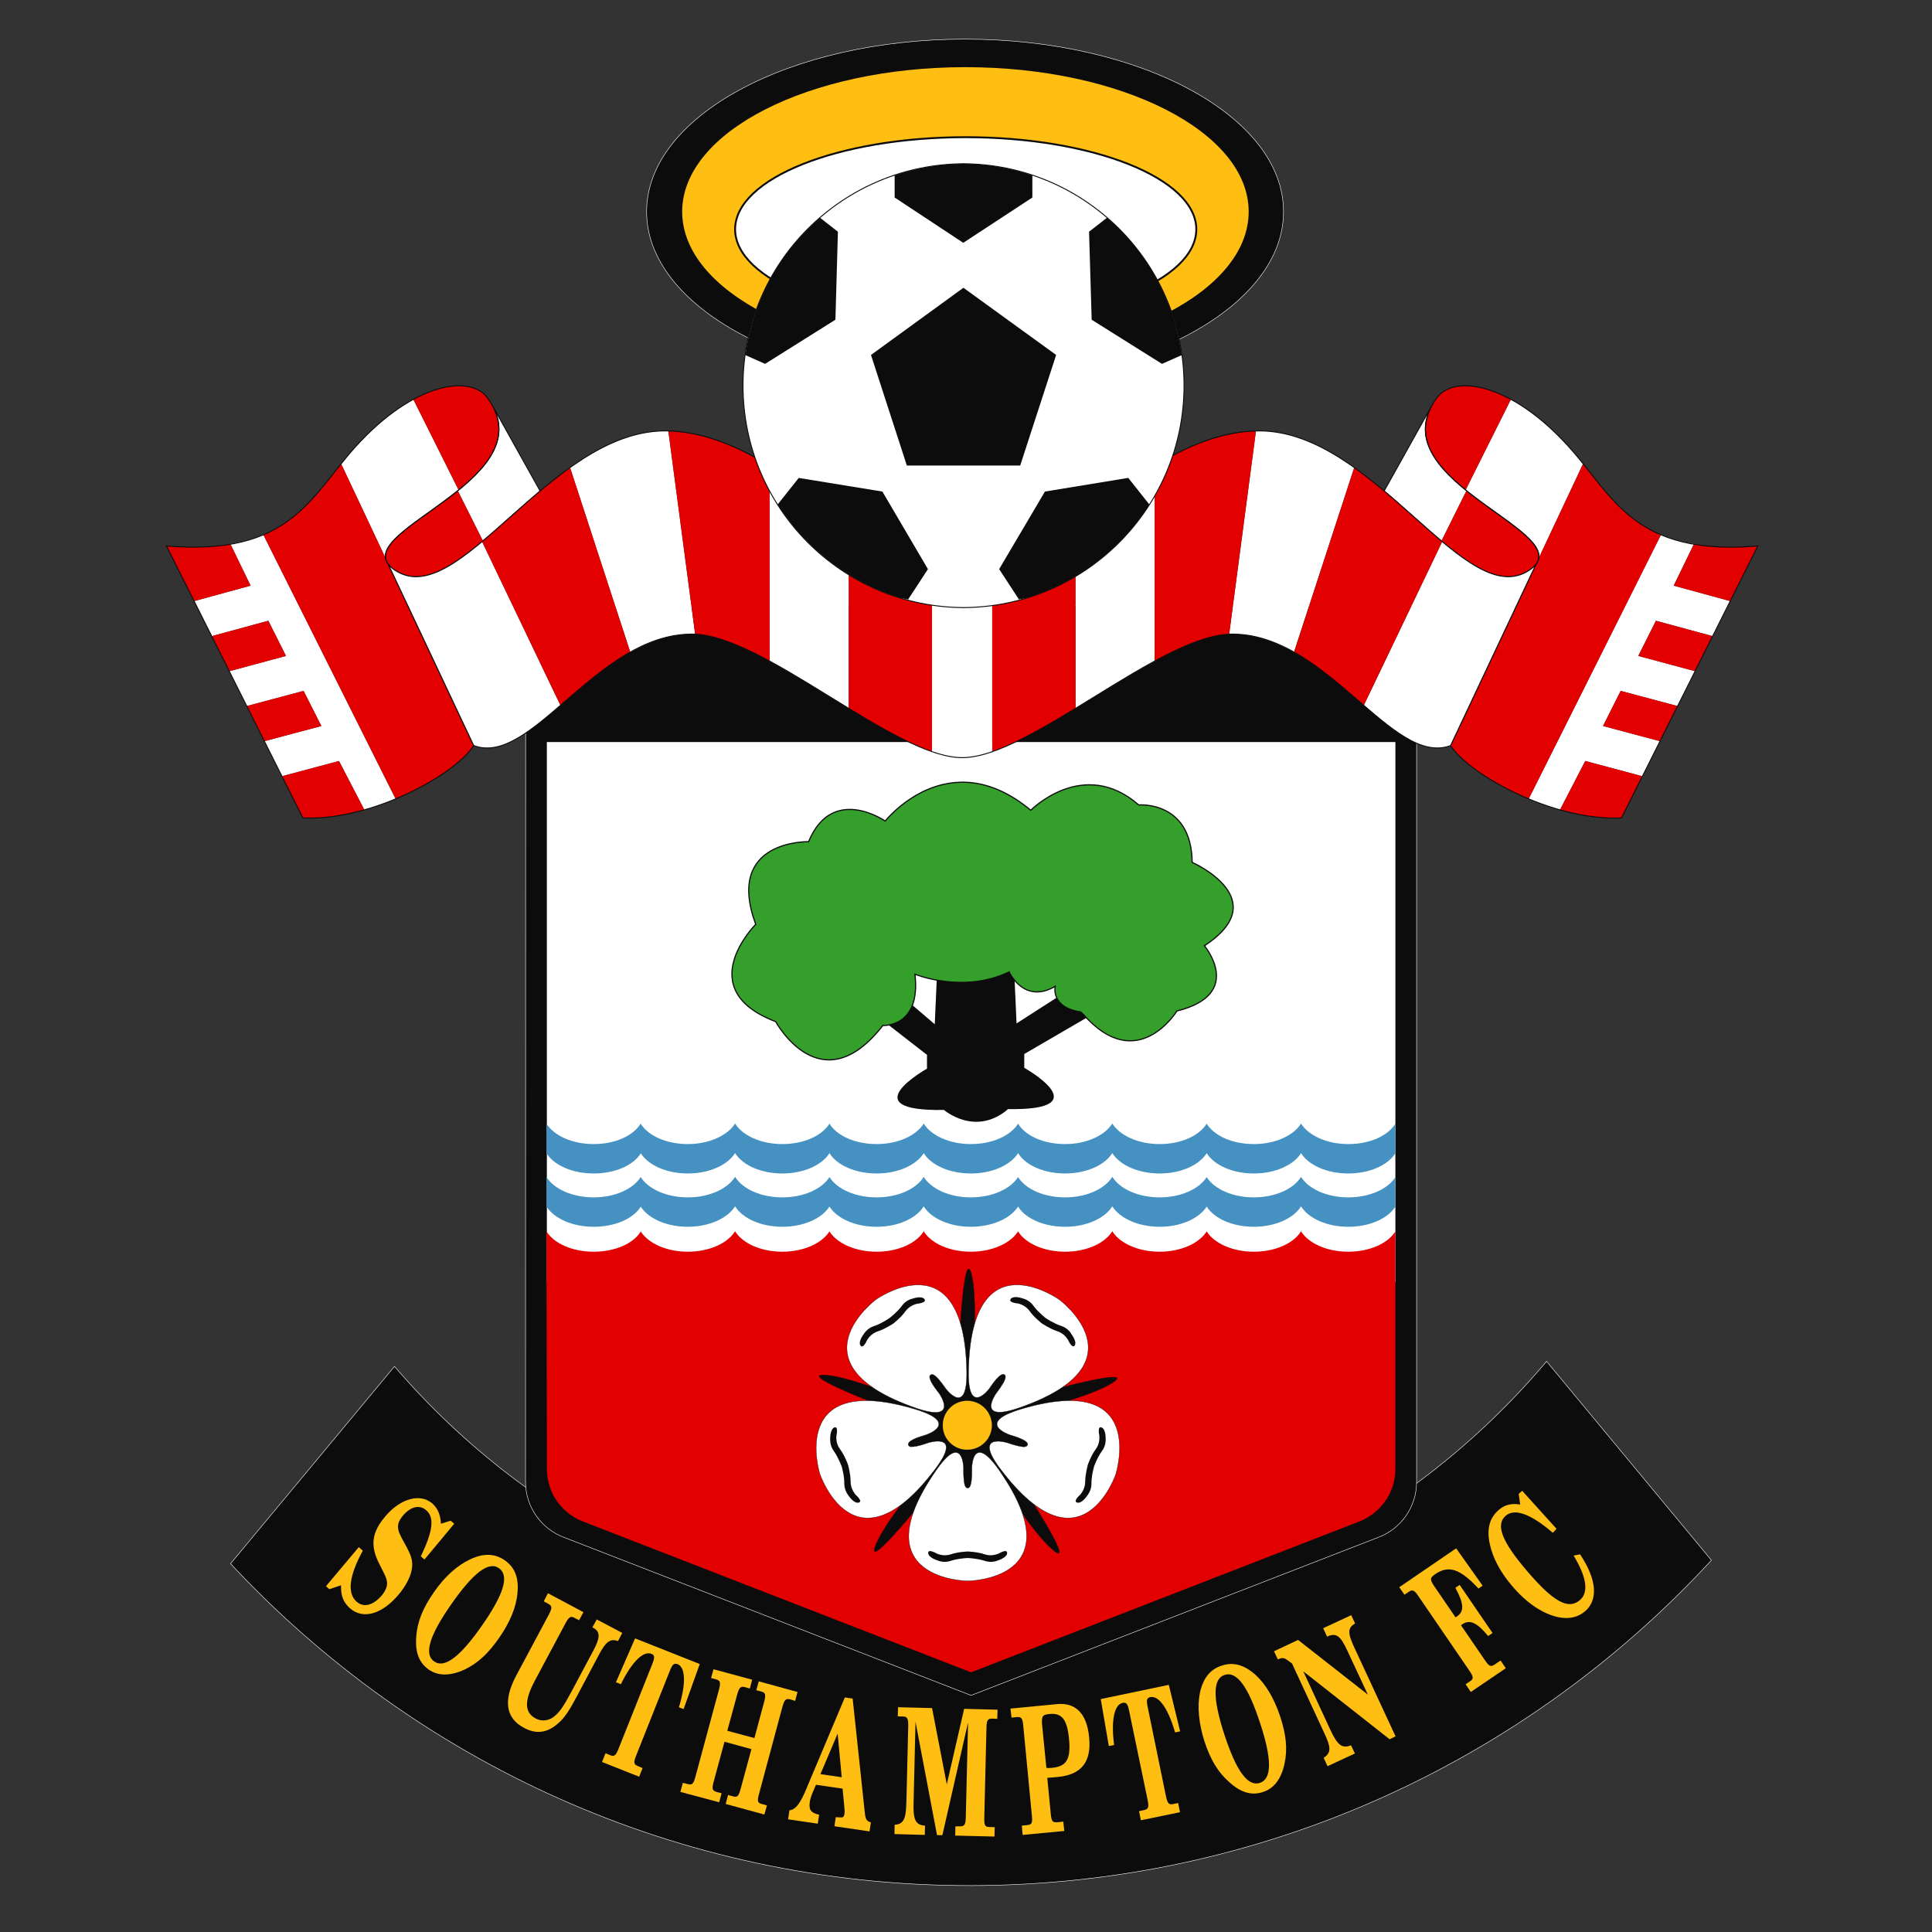 <?xml version="1.0" encoding="utf-8"?>
<!-- Generator: Adobe Illustrator 16.0.0, SVG Export Plug-In . SVG Version: 6.00 Build 0)  -->
<!DOCTYPE svg PUBLIC "-//W3C//DTD SVG 1.1//EN" "http://www.w3.org/Graphics/SVG/1.1/DTD/svg11.dtd">
<svg version="1.1" id="Layer_1" xmlns="http://www.w3.org/2000/svg" xmlns:xlink="http://www.w3.org/1999/xlink" x="0px" y="0px"
	  viewBox="0 0 1000 1000" enable-background="new 0 0 1000 1000" xml:space="preserve">
<rect x="0" y="0" width="1000" height="1000" fill="#333333" stroke="none"/>
<g>
	<path fill="#0D0C0D" d="M800.504,704.621c-71.75,85.213-179.167,139.376-299.247,139.376c-118.859,0-225.342-53.1-297.07-136.758
		l-84.861,102.114c95.328,102.423,231.443,166.612,382.486,166.612c151.861,0,288.599-64.854,384.016-168.389L800.504,704.621z"/>
	<path fill="none" stroke="#FFFFFF" stroke-width="0.244" d="M800.504,704.621c-71.75,85.213-179.167,139.376-299.247,139.376
		c-118.859,0-225.342-53.1-297.07-136.758l-84.861,102.114c95.328,102.423,231.443,166.612,382.486,166.612
		c151.861,0,288.599-64.854,384.016-168.389L800.504,704.621z"/>
	<path fill="#0D0C0D" d="M733.232,313.429v453.559c0,13.221-8.295,24.488-19.963,28.788l-210.637,81.755l-210.618-81.755
		c-11.642-4.3-20.002-15.567-20.002-28.788l0.063-453.559H733.232z"/>
	<path fill="none" stroke="#FFFFFF" stroke-width="0.244" d="M733.232,313.429v453.559c0,13.221-8.295,24.488-19.963,28.788
		l-210.637,81.755l-210.618-81.755c-11.642-4.3-20.002-15.567-20.002-28.788l0.063-453.559H733.232z"/>
	<rect x="283.055" y="384.081" fill="#FFFFFF" width="439.199" height="279.551"/>
	<path fill="#E20000" d="M722.254,637.369c-3.835,6.168-13.308,10.516-24.396,10.516c-11.11,0-20.583-4.348-24.441-10.557
		c-3.841,6.209-13.352,10.557-24.422,10.557c-11.11,0-20.537-4.348-24.417-10.516c-3.883,6.168-13.354,10.516-24.354,10.516
		c-11.113,0-20.585-4.348-24.487-10.557h-0.044c-3.859,6.209-13.306,10.557-24.374,10.557c-11.09,0-20.605-4.348-24.353-10.516
		c-3.948,6.168-13.442,10.516-24.485,10.516c-11.07,0-20.563-4.348-24.354-10.557c-3.858,6.209-13.263,10.557-24.377,10.557
		c-11.089,0-20.581-4.348-24.417-10.516c-3.904,6.168-13.375,10.516-24.42,10.516c-11.091,0-20.583-4.348-24.421-10.557h-0.044
		c-3.858,6.209-13.394,10.557-24.417,10.557c-11.09,0-20.498-4.348-24.421-10.516v0.136c-3.859,6.212-13.33,10.38-24.333,10.38
		c-11.153,0-20.646-4.348-24.441-10.557v-0.576l0.222,123.584c0,12.508,7.897,23.2,19.031,27.324L502.633,865.6l200.571-77.939
		c11.088-4.124,19.05-14.816,19.05-27.324V636.84"/>
	<path fill="#4491C2" d="M722.254,624.508c-3.835,6.168-13.308,10.468-24.396,10.468c-11.11,0-20.583-4.391-24.441-10.555
		c-3.841,6.164-13.352,10.555-24.422,10.555c-11.11,0-20.537-4.3-24.417-10.468c-3.883,6.168-13.354,10.468-24.354,10.468
		c-11.113,0-20.585-4.391-24.487-10.555h-0.044c-3.859,6.164-13.306,10.555-24.374,10.555c-11.09,0-20.605-4.3-24.353-10.468
		c-3.948,6.168-13.442,10.468-24.485,10.468c-11.07,0-20.563-4.391-24.354-10.555c-3.858,6.164-13.263,10.555-24.377,10.555
		c-11.089,0-20.581-4.3-24.417-10.468c-3.904,6.168-13.375,10.468-24.42,10.468c-11.091,0-20.583-4.391-24.421-10.555h-0.044
		c-3.858,6.164-13.394,10.555-24.417,10.555c-11.09,0-20.498-4.3-24.421-10.468v0.134c-3.859,6.164-13.33,10.334-24.333,10.334
		c-11.153,0-20.646-4.391-24.441-10.555v-15.264c3.794,6.212,13.288,10.603,24.441,10.603c11.003,0,20.474-4.348,24.333-10.512
		c3.923,6.164,13.331,10.512,24.421,10.512c11.023,0,20.559-4.391,24.417-10.603h0.044c3.839,6.212,13.33,10.603,24.421,10.603
		c11.045,0,20.517-4.348,24.42-10.512c3.836,6.164,13.328,10.512,24.417,10.512c11.114,0,20.519-4.391,24.377-10.603
		c3.792,6.212,13.284,10.603,24.354,10.603c11.043,0,20.537-4.348,24.485-10.512c3.747,6.164,13.263,10.512,24.353,10.512
		c11.068,0,20.515-4.391,24.374-10.603h0.044c3.902,6.212,13.374,10.603,24.487,10.603c11,0,20.472-4.348,24.354-10.512
		c3.88,6.164,13.307,10.512,24.417,10.512c11.07,0,20.581-4.391,24.422-10.603c3.858,6.212,13.331,10.603,24.441,10.603
		c11.089,0,20.562-4.348,24.396-10.512V624.508z"/>
	<path fill="#4491C2" d="M722.254,596.873c-3.835,6.207-13.308,10.512-24.396,10.512c-11.11,0-20.583-4.348-24.441-10.512
		c-3.841,6.164-13.352,10.512-24.422,10.512c-11.11,0-20.537-4.305-24.417-10.512c-3.883,6.207-13.354,10.512-24.354,10.512
		c-11.113,0-20.585-4.348-24.487-10.512h-0.044c-3.859,6.164-13.306,10.512-24.374,10.512c-11.09,0-20.605-4.305-24.353-10.512
		c-3.948,6.207-13.442,10.512-24.485,10.512c-11.07,0-20.563-4.348-24.354-10.512c-3.858,6.164-13.263,10.512-24.377,10.512
		c-11.089,0-20.581-4.305-24.417-10.512c-3.904,6.207-13.375,10.512-24.42,10.512c-11.091,0-20.583-4.348-24.421-10.512h-0.044
		c-3.858,6.164-13.394,10.512-24.417,10.512c-11.09,0-20.498-4.305-24.421-10.512v0.175c-3.859,6.168-13.33,10.337-24.333,10.337
		c-11.153,0-20.646-4.348-24.441-10.512v-15.305c3.794,6.166,13.288,10.603,24.441,10.603c11.003,0,20.474-4.259,24.333-10.561
		c3.923,6.302,13.331,10.561,24.421,10.561c11.023,0,20.559-4.437,24.417-10.603h0.044c3.839,6.166,13.33,10.603,24.421,10.603
		c11.045,0,20.517-4.259,24.42-10.561c3.836,6.302,13.328,10.561,24.417,10.561c11.114,0,20.519-4.437,24.377-10.603
		c3.792,6.166,13.284,10.603,24.354,10.603c11.043,0,20.537-4.259,24.485-10.561c3.747,6.302,13.263,10.561,24.353,10.561
		c11.068,0,20.515-4.437,24.374-10.603h0.044c3.902,6.166,13.374,10.603,24.487,10.603c11,0,20.472-4.259,24.354-10.561
		c3.88,6.302,13.307,10.561,24.417,10.561c11.07,0,20.581-4.437,24.422-10.603c3.858,6.166,13.331,10.603,24.441,10.603
		c11.089,0,20.562-4.259,24.396-10.561V596.873z"/>
	<path fill="#0D0C0D" d="M534.794,778.121c0,0,21.558,33.672,10.226,24.132c-8.297-7.097-19.607-23.509-27.75-37.038l-44.201,17.21
		c0,0-25.373,30.874-19.764,17.211c4.062-9.892,16.57-25.904,26.904-37.972l-30.252-36.461c0,0-37.241-14.551-22.469-13.443
		c9.626,0.667,29.787,7.939,44.36,13.887l25.242-40.192c0,0,2.304-40.008,5.854-25.546c2.396,9.891,1.642,31.139,0.396,46.93
		l46.243,11.269c0,0,38.708-10.207,26.063-2.309c-8.806,5.501-28.078,11.27-43.472,14.95L534.794,778.121z"/>
	<path fill="none" stroke="#0D0C0D" stroke-width="0.15" d="M534.794,778.121c0,0,21.558,33.672,10.226,24.132
		c-8.297-7.097-19.607-23.509-27.75-37.038l-44.201,17.21c0,0-25.373,30.874-19.764,17.211c4.062-9.892,16.57-25.904,26.904-37.972
		l-30.252-36.461c0,0-37.241-14.551-22.469-13.443c9.626,0.667,29.787,7.939,44.36,13.887l25.242-40.192
		c0,0,2.304-40.008,5.854-25.546c2.396,9.891,1.642,31.139,0.396,46.93l46.243,11.269c0,0,38.708-10.207,26.063-2.309
		c-8.806,5.501-28.078,11.27-43.472,14.95L534.794,778.121z"/>
	<path fill="#FFFFFF" d="M499.593,769.205c0.289,0.58,0.757,1.023,1.289,1.023c0.531,0,0.975-0.443,1.284-1.023
		c0.488-1.197,1.02-3.813,0.866-9.402c0,0,0.269-18.898,14.285,1.376c39.411,56.911-16.635,57.135-16.635,57.135h0.421
		c0,0-56.136-0.224-16.659-57.135c13.974-20.274,14.287-1.376,14.287-1.376c-0.115,5.59,0.309,8.205,0.861,9.446V769.205z"/>
	<path fill="none" stroke="#0D0C0D" stroke-width="0.15" d="M499.593,769.205c0.289,0.58,0.757,1.023,1.289,1.023
		c0.531,0,0.975-0.443,1.284-1.023c0.488-1.197,1.02-3.813,0.866-9.402c0,0,0.269-18.898,14.285,1.376
		c39.411,56.911-16.635,57.135-16.635,57.135h0.421c0,0-56.136-0.224-16.659-57.135c13.974-20.274,14.287-1.376,14.287-1.376
		c-0.115,5.59,0.309,8.205,0.861,9.446V769.205z"/>
	<path fill="#FFFFFF" d="M470.736,746.363c-0.507,0.443-0.729,1.019-0.574,1.551c0.134,0.488,0.621,0.843,1.332,0.977l-0.024-0.088
		c1.332,0.13,4.014-0.223,9.227-2.087c0,0,18.078-5.589,3.148,13.974c-41.897,55.137-59.574,1.951-59.574,1.951l0.113,0.357
		c0,0-16.943-53.455,49.37-33.58c23.577,7.141,5.676,13.217,5.676,13.217c-5.454,1.554-7.806,2.84-8.757,3.729H470.736z"/>
	<path fill="none" stroke="#0D0C0D" stroke-width="0.15" d="M470.736,746.363c-0.507,0.443-0.729,1.019-0.574,1.551
		c0.134,0.488,0.621,0.843,1.332,0.977l-0.024-0.088c1.332,0.13,4.014-0.223,9.227-2.087c0,0,18.078-5.589,3.148,13.974
		c-41.897,55.137-59.574,1.951-59.574,1.951l0.113,0.357c0,0-16.943-53.455,49.37-33.58c23.577,7.141,5.676,13.217,5.676,13.217
		c-5.454,1.554-7.806,2.84-8.757,3.729H470.736z"/>
	<path fill="#FFFFFF" d="M483.359,711.715c-0.644-0.352-1.219-0.396-1.664-0.085c-0.487,0.309-0.598,0.888-0.487,1.55
		c0.333,1.376,1.396,3.685,4.966,8.119c0,0,10.824,15.48-12.419,7.409c-65.363-22.89-20.184-56.202-20.184-56.202l-0.397,0.265
		c0,0,45.665-32.69,47.176,36.551c0.575,24.663-10.781,9.494-10.781,9.494C486.396,714.203,484.512,712.339,483.359,711.715"/>
	<path fill="none" stroke="#0D0C0D" stroke-width="0.15" d="M483.359,711.715c-0.644-0.352-1.219-0.396-1.664-0.085
		c-0.487,0.309-0.598,0.888-0.487,1.55c0.333,1.376,1.396,3.685,4.966,8.119c0,0,10.824,15.48-12.419,7.409
		c-65.363-22.89-20.184-56.202-20.184-56.202l-0.397,0.265c0,0,45.665-32.69,47.176,36.551c0.575,24.663-10.781,9.494-10.781,9.494
		C486.396,714.203,484.512,712.339,483.359,711.715z"/>
	<path fill="#FFFFFF" d="M520.377,713.136c0.133-0.709,0-1.328-0.422-1.597c-0.511-0.268-1.063-0.22-1.686,0.091
		c-1.11,0.573-3.081,2.394-6.212,7.14c0,0-11.312,15.041-10.732-9.492c1.506-69.245,47.085-36.507,47.085-36.507l-0.353-0.265
		c0,0,45.177,33.221-20.208,56.068c-23.195,8.118-12.308-7.275-12.308-7.275C518.956,716.817,520.179,714.422,520.377,713.136"/>
	<path fill="none" stroke="#0D0C0D" stroke-width="0.15" d="M520.377,713.136c0.133-0.709,0-1.328-0.422-1.597
		c-0.511-0.268-1.063-0.22-1.686,0.091c-1.11,0.573-3.081,2.394-6.212,7.14c0,0-11.312,15.041-10.732-9.492
		c1.506-69.245,47.085-36.507,47.085-36.507l-0.353-0.265c0,0,45.177,33.221-20.208,56.068c-23.195,8.118-12.308-7.275-12.308-7.275
		C518.956,716.817,520.179,714.422,520.377,713.136z"/>
	<path fill="#FFFFFF" d="M530.445,748.803c0.645-0.091,1.2-0.4,1.373-0.889c0.248-0.532-0.086-1.107-0.552-1.551
		c-0.997-0.889-3.327-2.175-8.741-3.729c0,0-17.871-6.076,5.723-13.217c66.276-19.875,49.283,33.58,49.283,33.58l0.155-0.357
		c0,0-17.674,53.186-59.64-1.951c-14.882-19.474,3.127-13.974,3.127-13.974c5.39,1.864,8.031,2.217,9.293,2.175L530.445,748.803z"/>
	<path fill="none" stroke="#0D0C0D" stroke-width="0.15" d="M530.445,748.803c0.645-0.091,1.2-0.4,1.373-0.889
		c0.248-0.532-0.086-1.107-0.552-1.551c-0.997-0.889-3.327-2.175-8.741-3.729c0,0-17.871-6.076,5.723-13.217
		c66.276-19.875,49.283,33.58,49.283,33.58l0.155-0.357c0,0-17.674,53.186-59.64-1.951c-14.882-19.474,3.127-13.974,3.127-13.974
		c5.39,1.864,8.031,2.217,9.293,2.175L530.445,748.803z"/>
	<path fill="#0D0C0D" d="M462.4,685.059c0,0-4.348,2.883-7.898,3.99c-3.614,1.154-5.232,3.86-5.676,4.526
		c0,0-2.042,4.834-3.415,2.883c-1.4-1.908,1.439-5.633,1.439-5.633c0.401-0.622,2.043-3.372,5.636-4.48
		c3.615-1.155,7.875-4.083,7.875-4.083s4.078-3.148,6.298-6.164c2.174-3.196,5.3-3.859,6.053-4.036c0,0,4.304-1.509,5.791,0.352
		c1.42,1.908-3.748,2.396-3.748,2.396c-0.845,0.221-3.904,0.933-6.101,3.905C466.457,681.865,462.4,685.059,462.4,685.059"/>
	<path fill="#0D0C0D" d="M539.229,684.969c0,0-4.083-3.195-6.233-6.299c-2.172-3.061-5.303-3.77-6.031-3.992
		c0,0-5.257-0.4-3.858-2.308c1.438-1.952,5.786-0.445,5.786-0.445c0.845,0.224,3.949,0.933,6.124,4.082
		c2.148,3.019,6.254,6.255,6.254,6.255s4.281,2.841,7.893,3.993c3.595,1.107,5.169,3.771,5.547,4.527c0,0,2.862,3.681,1.553,5.632
		c-1.351,1.908-3.438-2.884-3.438-2.884c-0.467-0.666-2.063-3.415-5.676-4.525C543.575,687.851,539.229,684.969,539.229,684.969"/>
	<path fill="#0D0C0D" d="M563.094,758.028c0,0,1.754-4.879,4.014-7.854c2.286-3.015,1.909-6.12,1.909-7.008
		c0,0-1.175-5.101,1.11-4.348c2.192,0.801,2.148,5.369,2.148,5.369c0.024,0.754,0.334,3.991-1.972,6.967
		c-2.307,3.102-4.036,7.936-4.036,7.936s-1.401,5.013-1.334,8.786c0.044,3.725-2.085,6.075-2.569,6.787c0,0-2.642,3.77-4.883,3.061
		c-2.284-0.711,1.666-4.081,1.666-4.081c0.509-0.71,2.594-3.104,2.552-6.878C561.699,763.04,563.094,758.028,563.094,758.028"/>
	<path fill="#0D0C0D" d="M500.904,803.05c0,0,5.167,0.18,8.759,1.468c3.569,1.199,6.435-0.136,7.255-0.4
		c0,0,4.457-2.704,4.369-0.265c0,2.26-4.369,3.681-4.369,3.681c-0.82,0.309-3.686,1.597-7.255,0.355
		c-3.592-1.244-8.759-1.467-8.759-1.467s-5.214,0.223-8.761,1.467c-3.618,1.241-6.476-0.047-7.298-0.355
		c0,0-4.414-1.421-4.414-3.681c-0.064-2.439,4.414,0.265,4.414,0.265c0.822,0.265,3.68,1.6,7.298,0.4
		C495.689,803.229,500.904,803.05,500.904,803.05"/>
	<path fill="#0D0C0D" d="M438.91,758.028c0,0,1.396,5.012,1.354,8.737c0,3.815,2.086,6.168,2.553,6.878c0,0,3.989,3.37,1.705,4.081
		c-2.24,0.709-4.944-3.061-4.944-3.061c-0.489-0.712-2.576-3.063-2.576-6.787c0.092-3.773-1.328-8.786-1.328-8.786
		s-1.796-4.834-4.038-7.936c-2.241-2.976-1.929-6.213-1.929-6.967c0,0,0-4.568,2.218-5.369c2.174-0.753,0.999,4.348,0.999,4.348
		c-0.046,0.888-0.355,3.993,1.929,7.008C437.114,753.149,438.91,758.028,438.91,758.028"/>
	<path fill="#FEBE12" d="M500.615,725.07c-6.988,0-12.62,5.678-12.62,12.686c0,6.965,5.632,12.597,12.62,12.597
		c7.009,0,12.731-5.632,12.731-12.597C513.347,730.748,507.624,725.07,500.615,725.07"/>
	<path fill="none" stroke="#FFCB13" stroke-width="0.059" d="M500.615,725.07c-6.988,0-12.62,5.678-12.62,12.686
		c0,6.965,5.632,12.597,12.62,12.597c7.009,0,12.731-5.632,12.731-12.597C513.347,730.748,507.624,725.07,500.615,725.07z"/>
	<path fill="#0D0C0D" d="M524.636,495.6l1.531,34.111l29.03-18.631l8.983,14.685l-34.022,19.784v7.142
		c0,0,39.635,22.226-8.672,21.38v0.268c-16.881,14.061-32.893,0.177-32.893,0.177c-48.395,0.797-8.785-21.379-8.785-21.379v-7.143
		l-30.093-23.379l7.184-15.48l26.927,23.021L485.353,496L524.636,495.6z"/>
	<path fill="#359F2B" d="M560.566,524.874c28.014,32.074,48.617-1.593,48.617-1.593c35.265-8.737,14.215-33.758,14.215-33.758
		c36.908-24.175-6.342-43.162-6.342-43.162c-0.333-32.073-27.657-29.72-27.657-29.72c-28.609-24.973-55.871,2.749-55.871,2.749
		c-42.849-35.663-75.342,5.591-75.342,5.591s-27.415-19.074-39.659,10.69c0,0-43.559-1.197-27.369,42.762
		c0,0-33.67,33.667,10.336,50.349c0,0,23.354,43.203,55.494,1.995c0,0,19.784,1.241,16.588-26.527c0,0,25.04,10.294,48.749-1.198
		c0,0,7.564,16.945,23.823,7.498c0,0-2.439,10.911,13.174,13.22L560.566,524.874z"/>
	<path fill="none" stroke="#0D0C0D" stroke-width="0.611" d="M560.566,524.874c28.014,32.074,48.617-1.593,48.617-1.593
		c35.265-8.737,14.215-33.758,14.215-33.758c36.908-24.175-6.342-43.162-6.342-43.162c-0.333-32.073-27.657-29.72-27.657-29.72
		c-28.609-24.973-55.871,2.749-55.871,2.749c-42.849-35.663-75.342,5.591-75.342,5.591s-27.415-19.074-39.659,10.69
		c0,0-43.559-1.197-27.369,42.762c0,0-33.67,33.667,10.336,50.349c0,0,23.354,43.203,55.494,1.995c0,0,19.784,1.241,16.588-26.527
		c0,0,25.04,10.294,48.749-1.198c0,0,7.564,16.945,23.823,7.498c0,0-2.439,10.911,13.174,13.22L560.566,524.874z"/>
	<path fill="#FEBE12" d="M185.71,800.79l2.084,1.864c-7.14,12.907-8.183,22.044-3.192,26.392c3.637,3.192,8.384,1.907,12.775-2.972
		c1.908-2.216,2.995-4.612,2.995-6.52c0-2.752-1.907-5.723-4.192-10.381c-4.391-8.737-4.168-15.837,3.57-24.661
		c7.632-8.875,17.723-11.758,24.044-6.3c2.796,2.482,4.213,5.942,4.435,10.468l5.037-1.551l1.841,1.551l-15.417,18.542l-1.861-1.686
		c6.01-12.466,7.294-19.962,2.836-23.777c-3.526-3.106-7.984-1.995-11.999,2.573c-5.033,5.812-2.063,9.183,1.73,16.279
		c1.975,3.858,3.593,6.965,2.752,11.668c-0.69,4.125-3.308,9.004-7.318,13.661c-8.318,9.538-17.9,12.421-24.643,6.521
		c-3.396-2.972-4.879-6.565-4.658-11.933l-6.056,2.04l-1.752-1.552L185.71,800.79z"/>
	<path fill="#FEBE12" d="M243.221,807.179c6.988-3.326,12.775-3.148,17.967,0.354c5.255,3.725,7.429,8.96,6.651,16.987
		c-0.552,7.101-3.859,15.129-9.404,23.113c-5.632,8.117-11,13.176-17.92,16.501c-7.365,3.416-13.708,3.461-18.631,0
		c-5.033-3.547-7.099-8.961-6.409-17.256c0.599-7.805,3.526-14.726,9.159-22.799C230.179,816.006,236.68,810.281,243.221,807.179
		 M224.725,859.966c5.343,3.77,13.506-2.442,24.75-18.587c11.268-16.148,14.307-25.861,8.782-29.678
		c-5.344-3.769-13.352,2.396-24.663,18.629C222.329,846.436,219.267,856.195,224.725,859.966"/>
	<path fill="#FEBE12" d="M299.733,838.63l-2.392-1.241c-2.086-1.155-2.974-0.268-4.704,2.925l-15.635,29.277
		c-5.589,10.424-5.768,16.68,0.218,19.872c2.665,1.419,5.545,1.332,8.076,0c4.057-2.219,6.655-6.787,10.578-14.017l11.245-21.115
		c3.264-6.124,4.017-9.669-0.154-11.844c-0.112-0.042-0.222-0.09-0.377-0.134l2.284-4.125l13.22,6.966l-2.217,4.211
		c-4.193-1.463-6.366,0.622-9.627,6.612l-11.554,21.781c-3.371,6.253-5.989,11.045-10.006,14.372
		c-5.633,4.924-11.353,5.497-17.52,2.127c-9.472-5.01-10.777-14.239-3.971-27.016l16.882-31.581
		c1.682-3.239,1.836-4.391-0.223-5.544l-2.419-1.289l2.174-4.214l18.365,9.807L299.733,838.63z"/>
	<path fill="#FEBE12" d="M350.705,861.342c-1.82-0.623-2.708,0.177-3.994,3.457l-17.433,43.873
		c-1.376,3.413-1.376,4.568,0.822,5.411l2.503,1.064l-1.773,4.479L311.621,912l1.797-4.527l2.442,1.021
		c2.195,0.888,2.971,0,4.347-3.459l17.433-43.781c1.308-3.327,1.308-4.525-0.468-5.235c-4.125-1.643-10.023,3.948-15.791,15.702
		l-2.574-0.976l9.916-22.711l33.468,13.265l-8.361,23.329l-2.44-0.932C355.251,871.143,354.74,862.982,350.705,861.342"/>
	<path fill="#FEBE12" d="M379.513,929.832c2.222,0.62,2.86-0.356,3.84-3.907l5.589-20.581l-13.951-3.815l-5.592,20.673
		c-0.929,3.459-0.841,4.614,1.4,5.279l2.706,0.711l-1.266,4.654l-20.073-5.365l1.289-4.704l2.638,0.667
		c2.285,0.621,2.907-0.312,3.859-3.816l12.133-44.891c0.956-3.594,0.908-4.881-1.332-5.454l-2.706-0.755l1.265-4.525l20.007,5.41
		l-1.198,4.569l-2.638-0.754c-2.264-0.619-2.974,0.488-3.971,4.038l-5.061,18.586l14.042,3.77l5.014-18.675
		c0.908-3.502,0.888-4.791-1.397-5.411l-2.64-0.664l1.264-4.613l20.05,5.501l-1.197,4.612l-2.686-0.801
		c-2.261-0.575-2.948,0.444-3.946,3.949l-12.066,44.937c-0.975,3.55-0.908,4.744,1.396,5.277l2.665,0.756l-1.312,4.7l-20.027-5.456
		l1.242-4.658L379.513,929.832z"/>
	<path fill="#FEBE12" d="M432.588,940.565l2.708,0.135c1.174,0.088,1.598-0.535,1.817-1.907c0.11-0.711,0.11-1.465,0-2.531
		l-0.997-10.468l-13.775-1.994l-1.951,4.564c-0.6,1.468-1.13,3.24-1.265,4.481c-0.599,4.039,0.865,5.635,4.858,6.434l-0.71,4.657
		l-15.349-2.26l0.69-4.661c3.435-0.352,5.81-4.08,8.737-11.091l19.939-47.331l4.038,0.581l6.366,59.705
		c0.377,2.797,1.02,3.945,3.083,4.348l-0.71,4.7l-18.166-2.662L432.588,940.565z M424.651,918.298l11.023,1.595l-2.11-22.577
		L424.651,918.298z"/>
	<path fill="#FEBE12" d="M472.867,933.156c-0.242,8.385,0.821,11.492,5.925,11.8l-0.114,4.792l-15.68-0.444l0.044-4.792
		c4.901-0.311,5.833-3.323,6.1-11.487l0.955-39.567c0.065-3.46-0.245-4.926-2.553-5.015l-2.859-0.042l0.154-4.748l17.587,0.444
		l7.632,39.48l8.983-39.081l17.277,0.444l-0.135,4.743l-2.75-0.131c-2.307-0.044-2.752,1.107-2.839,4.745l-1.13,46.622
		c-0.111,3.64,0.309,4.746,2.66,4.746l2.73,0.087l-0.113,4.84l-20.314-0.492l0.087-4.788h2.419c2.328,0.045,2.837-1.022,2.948-4.568
		l1.198-49.24l-13.308,58.377h-2.771l-11.135-58.686L472.867,933.156z"/>
	<path fill="#FEBE12" d="M546.971,943.228l3.392-0.354l0.511,4.835l-21.558,2.04l-0.423-4.792l2.951-0.308
		c2.352-0.224,2.617-1.335,2.241-5.016l-4.438-46.31c-0.331-3.64-0.798-4.792-3.194-4.571l-2.902,0.271l-0.533-4.661l23.954-2.305
		c9.893-0.978,15.591,4.966,16.747,17.122c1.328,12.905-4.062,19.384-16.215,20.581c-1.687,0.132-3.395,0.312-5.434,0.446
		l1.795,18.586C544.219,942.561,544.773,943.361,546.971,943.228 M541.604,915.057c0.619,0.091,1.552,0.091,2.726,0
		c7.388-0.708,10.028-3.945,9.005-14.856c-0.977-10.558-3.881-13.622-10.135-13.041c-3.637,0.352-4.213,1.063-3.768,6.075
		L541.604,915.057z"/>
	<path fill="#FEBE12" d="M595.432,878.42c-1.931,0.396-2.105,1.551-1.42,5.011l9.496,46.354c0.797,3.506,1.372,4.483,3.7,3.993
		l2.599-0.529l0.951,4.744l-20.229,4.172l-0.951-4.704l2.618-0.575c2.328-0.488,2.503-1.597,1.815-5.236l-9.603-46.269
		c-0.711-3.414-1.352-4.345-3.284-3.989c-4.322,0.842-6.12,8.781-4.478,21.824l-2.708,0.534l-4.193-24.31l35.222-7.365l5.878,24.088
		l-2.613,0.532C604.59,884.097,599.712,877.531,595.432,878.42"/>
	<path fill="#FEBE12" d="M621.071,876.199c1.661-7.496,5.236-12.153,11.292-14.062c5.986-1.995,11.554-0.531,17.563,4.836
		c5.258,4.79,9.628,12.242,12.708,21.514c3.04,9.273,3.884,16.77,2.265,24.221c-1.642,7.941-5.435,13.041-11.244,14.86
		c-5.835,1.907-11.378,0.355-17.523-5.28c-5.834-5.145-9.65-11.665-12.708-20.98C620.452,891.948,619.651,883.255,621.071,876.199
		 M652.1,922.824c6.299-2.043,6.299-12.289,0.135-30.922c-6.099-18.762-11.979-27.012-18.364-24.973
		c-6.234,2.038-6.234,12.2-0.11,30.962C639.902,916.612,645.802,924.861,652.1,922.824"/>
	<path fill="#FEBE12" d="M685.129,909.869c4.188-2.797,3.633-5.768,0.242-12.997l-16.613-35.841l-1.686-1.245
		c-1.728-1.285-2.95-2.173-5.147-1.063l-0.551,0.136l-1.951-4.173l12.463-5.855l36.107,28.301l-10.359-22.224
		c-3.681-8.028-5.812-10.067-10.756-7.806l-1.995-4.347l14.504-6.743l2.02,4.302c-4.149,2.308-3.772,5.28-0.179,12.952l21.114,45.47
		l-3.06,1.509l-44.712-35.179l14.016,30.298c3.569,7.629,5.943,9.98,10.691,7.984l2.018,4.258l-14.172,6.567L685.129,909.869z"/>
	<path fill="#FEBE12" d="M767.411,820.753l-2.149,1.462c-9.603-10.292-15.462-12.198-22.359-7.45
		c-2.593,1.771-3.081,2.572-0.508,6.298l10.976,16.059c0.179-0.091,0.469-0.222,0.667-0.399c4.062-2.749,3.617-6.831-0.73-14.861
		l2.218-1.51l17.01,24.888l-2.282,1.553c-5.88-7.056-9.472-8.693-13.443-6.032c-0.221,0.132-0.421,0.311-0.62,0.441l12.377,18.098
		c2.039,2.976,2.905,3.637,4.901,2.353l3.236-2.173l2.686,3.993l-18.098,12.288l-2.686-3.995l2.285-1.55
		c2.019-1.29,1.686-2.487-0.31-5.415l-26.35-38.545c-2.019-2.976-2.994-3.729-4.99-2.396l-2.308,1.552l-2.682-3.86l29.454-20.137
		L767.411,820.753z"/>
	<path fill="#FEBE12" d="M820.312,834.104c-3.638,3.018-8.188,3.994-13.375,3.018c-8.183-1.642-16.655-7.23-24.312-16.281
		c-5.984-7.008-9.911-14.327-11.485-21.515c-1.776-7.896-0.159-13.75,4.724-17.876c2.95-2.574,6.541-3.459,10.979-2.705
		l-0.754-5.545l1.798-1.555l17.763,19.652l-1.887,2.084c-11.578-9.936-19.784-12.772-24.374-8.868
		c-5.501,4.789-1.906,13.571,11.135,28.786c13.152,15.348,21.069,20.23,27.237,14.906c4.569-3.906,3.589-11.8-3.262-23.024
		l3.349-0.663C826.566,817.646,827.339,828.07,820.312,834.104"/>
	<path fill="#FFFFFF" d="M119.261,281.579l10.446,21.558l-29.209,7.984l9.115,18.143l29.276-7.982l9.139,18.23l-29.343,7.897
		l9.049,18.042l29.409-7.85l9.206,18.186l-29.499,7.85l9.048,18.146l29.565-7.896l13.11,25.241c5.5-1.553,10.979-3.461,16.19-5.635
		l-68.468-136.748C131.281,278.874,125.671,280.56,119.261,281.579"/>
	<path fill="#FFFFFF" d="M199.683,289.163c-1.973-9.713,20.005-21.157,37.683-35.574l-23.378-46.844
		c-9.357,5.102-19.517,12.998-29.942,24.532c-2.594,2.928-5.034,5.854-7.453,8.826L199.683,289.163z"/>
	<path fill="#E20000" d="M252.228,205.813c-5.7-7.762-20.276-8.781-38.303,0.932l23.441,46.844
		C253.667,240.349,266.154,224.71,252.228,205.813"/>
	<path fill="#E20000" d="M136.294,276.744l68.492,136.748c19.118-7.941,35.02-19.206,40.342-27.547l-29.455-62.757l-14.681-31.094
		c-0.71-0.932-1.108-1.907-1.287-2.931l-23.112-49.06C165.106,254.432,155.125,268.716,136.294,276.744"/>
	<path fill="#E20000" d="M119.261,281.579c-9.228,1.598-19.961,2.04-33.093,1.02l14.33,28.523l29.209-7.984L119.261,281.579z"/>
	<polygon fill="#E20000" points="138.889,321.326 109.589,329.264 118.705,347.409 148.027,339.512 	"/>
	<polygon fill="#E20000" points="157.142,357.601 127.733,365.45 136.825,383.636 166.325,375.787 	"/>
	<path fill="#E20000" d="M145.943,401.782l10.802,21.558c10.245,0.532,21.249-1.197,31.827-4.213l-13.11-25.241L145.943,401.782z"/>
	<path fill="#FFFFFF" d="M236.945,253.988l13.019,25.992c9.269-7.762,19.121-17.031,29.608-25.817l-24.306-43.516
		C264.072,227.548,252.026,241.879,236.945,253.988"/>
	<path fill="#E20000" d="M200.992,292.093c0.752,0.932,1.728,1.861,2.972,2.749c13.173,9.226,28.499-0.178,46-14.862l-13.019-25.992
		C217.539,269.647,193.073,281.888,200.992,292.093"/>
	<path fill="none" stroke="#0D0C0D" stroke-width="0.487" d="M200.992,292.093c-14.638-18.943,81.796-44.76,51.235-86.281
		c-8.65-11.799-37.795-8.206-68.204,25.418c-23.354,25.907-33.691,56.734-97.856,51.368l70.578,140.741
		c35.507,1.774,78.979-22.533,88.451-37.438L200.992,292.093z"/>
	<path fill="none" stroke="#0D0C0D" stroke-width="0.487" d="M279.572,254.164c-30.228,25.329-55.47,54.831-75.608,40.679
		c-1.244-0.888-2.22-1.817-2.972-2.749c-14.106-18.189,74.324-42.761,54.294-81.445L279.572,254.164z"/>
	<path fill="#FFFFFF" d="M876.78,281.579l-10.472,21.558l29.233,7.984l-9.072,18.143l-29.363-7.982l-9.115,18.23l29.389,7.897
		l-9.072,18.042l-29.453-7.85l-9.14,18.186l29.453,7.85l-9.093,18.146l-29.543-7.896l-13.065,25.241
		c-5.521-1.553-10.977-3.461-16.209-5.635l68.487-136.748C864.716,278.874,870.326,280.56,876.78,281.579"/>
	<path fill="#FFFFFF" d="M796.311,289.163c1.999-9.713-20.006-21.157-37.705-35.574l23.446-46.844
		c9.312,5.102,19.562,12.998,29.919,24.532c2.64,2.928,5.057,5.854,7.407,8.826L796.311,289.163z"/>
	<path fill="#E20000" d="M743.79,205.813c5.679-7.762,20.294-8.781,38.217,0.932l-23.379,46.844
		C742.347,240.349,729.861,224.71,743.79,205.813"/>
	<path fill="#E20000" d="M859.745,276.744l-68.487,136.748c-19.167-7.941-35.069-19.206-40.391-27.547l29.521-62.757l14.616-31.094
		c0.773-0.932,1.106-1.907,1.306-2.931l23.067-49.06C830.889,254.432,840.849,268.716,859.745,276.744"/>
	<path fill="#E20000" d="M876.78,281.579c9.182,1.598,19.914,2.04,33.024,1.02l-14.263,28.523l-29.233-7.984L876.78,281.579z"/>
	<polygon fill="#E20000" points="857.106,321.326 886.402,329.264 877.313,347.409 847.969,339.512 	"/>
	<polygon fill="#E20000" points="838.854,357.601 868.327,365.45 859.168,383.636 829.715,375.787 	"/>
	<path fill="#E20000" d="M850.075,401.782l-10.758,21.558c-10.313,0.532-21.291-1.197-31.851-4.213l13.065-25.241L850.075,401.782z"
		/>
	<path fill="#FFFFFF" d="M759.03,253.988l-12.934,25.992c-9.293-7.762-19.138-17.031-29.677-25.817l24.29-43.516
		C731.971,227.548,743.99,241.879,759.03,253.988"/>
	<path fill="#E20000" d="M795.005,292.093c-0.733,0.932-1.666,1.861-2.974,2.749c-13.176,9.226-28.499-0.178-45.935-14.862
		l12.953-25.992C778.456,269.647,802.945,281.888,795.005,292.093"/>
	<path fill="none" stroke="#0D0C0D" stroke-width="0.487" d="M795.005,292.093c14.68-18.943-81.755-44.76-51.215-86.281
		c8.67-11.799,37.796-8.206,68.203,25.418c23.333,25.907,33.69,56.734,97.854,51.368l-70.53,140.741
		c-35.555,1.774-78.981-22.533-88.498-37.438L795.005,292.093z"/>
	<path fill="none" stroke="#0D0C0D" stroke-width="0.487" d="M716.42,254.164c30.23,25.329,55.473,54.831,75.611,40.679
		c1.285-0.888,2.24-1.817,2.974-2.749c14.082-18.189-74.325-42.761-54.276-81.445L716.42,254.164z"/>
	<path fill="#FFFFFF" d="M586.159,249.419c-6.388,5.057-17.274,12.51-29.494,19.916v97.313
		c13.704-8.337,27.744-17.254,40.984-24.388V241.344C593.017,244.271,589.135,247.111,586.159,249.419"/>
	<path fill="#FFFFFF" d="M651.768,223.026c-0.575,0-1.155,0.132-1.705,0.176l-13.865,105.133c0.534,0,1.111-0.135,1.596-0.135
		c11.469,0,22.07,3.816,31.961,9.404l31.188-95.594C685.68,231.143,669.314,223.026,651.768,223.026"/>
	<path fill="#FFFFFF" d="M792.031,294.842c-13.063,9.139-28.234,0-45.534-14.505l-40.589,84.713
		c16.501,14.195,31.071,26.039,44.911,20.851l44.186-93.808C794.271,293.025,793.339,293.954,792.031,294.842"/>
	<path fill="#FFFFFF" d="M203.964,294.842c-1.244-0.888-2.22-1.817-2.972-2.749l44.224,93.808
		c13.819,5.188,28.415-6.656,44.871-20.851l-40.567-84.713C232.265,294.842,217.027,303.981,203.964,294.842"/>
	<path fill="#FFFFFF" d="M497.998,294.621c-4.037,0-9.473-1.396-15.592-3.638v98.024c5.657,1.951,10.912,3.148,15.592,3.148
		c4.68,0,9.893-1.197,15.573-3.148v-98.024C507.469,293.225,502.012,294.621,497.998,294.621"/>
	<path fill="#FFFFFF" d="M344.272,223.026c-17.542,0-33.912,8.116-49.219,18.984l31.184,95.594
		c9.916-5.588,20.518-9.404,31.965-9.404c0.531,0,1.13,0.135,1.619,0.135l-13.863-105.133
		C345.383,223.158,344.824,223.026,344.272,223.026"/>
	<path fill="#FFFFFF" d="M409.833,249.419c-2.927-2.308-6.83-5.148-11.467-8.075V342.26c13.244,7.134,27.282,16.051,40.966,24.388
		v-97.313C427.157,261.93,416.223,254.476,409.833,249.419"/>
	<path fill="#E20000" d="M439.332,269.335v97.313c15.374,9.449,30.321,18.011,43.074,22.358v-98.024
		C469.653,286.414,453.661,277.898,439.332,269.335"/>
	<path fill="#E20000" d="M345.935,223.202l13.886,105.133c10.912,0.487,24.242,6.12,38.545,13.925V241.344
		C385.237,232.918,366.163,223.669,345.935,223.202"/>
	<path fill="#E20000" d="M249.52,280.337l40.567,84.713c11.067-9.536,23.001-20.081,36.15-27.446l-31.161-95.57
		C278.577,253.854,263.382,268.716,249.52,280.337"/>
	<path fill="#E20000" d="M513.57,290.983v98.024c12.795-4.348,27.7-12.998,43.095-22.358v-97.313
		C542.4,277.898,526.388,286.414,513.57,290.983"/>
	<path fill="#E20000" d="M597.649,241.344V342.26c14.306-7.805,27.594-13.438,38.548-13.925l13.865-105.133
		C629.833,223.69,610.802,232.963,597.649,241.344"/>
	<path fill="#E20000" d="M700.941,242.01l-31.12,95.594c13.109,7.366,25.02,17.911,36.067,27.446l40.608-84.713
		C732.678,268.716,717.486,253.854,700.941,242.01"/>
	<path fill="none" stroke="#0D0C0D" stroke-width="0.487" d="M497.998,392.155c35.197,0,102.845-63.956,139.795-63.956
		c49.286,0,82.931,69.013,113.026,57.702l44.186-93.808c-0.733,0.932-1.753,1.861-2.974,2.749
		c-33.161,23.288-80.268-71.816-140.264-71.816c-27.925,0-54.028,17.342-65.63,26.393c-17.345,13.882-68.355,45.201-88.14,45.201
		c-19.784,0-70.732-31.319-88.141-45.201c-11.602-9.051-37.685-26.393-65.584-26.393c-60.019,0-107.152,95.104-140.308,71.816
		c-1.244-0.888-2.22-1.817-2.972-2.749l44.204,93.808c30.029,11.312,63.72-57.702,113.006-57.702
		C395.173,328.2,462.799,392.155,497.998,392.155z"/>
	<path fill="#0D0C0D" d="M499.528,198.848c91.025,0,164.815-39.966,164.815-89.292c0-49.285-73.79-89.294-164.815-89.294
		c-90.98,0-164.838,40.009-164.838,89.294C334.689,158.882,408.547,198.848,499.528,198.848"/>
	<path fill="none" stroke="#FFFFFF" stroke-width="0.244" d="M499.528,198.848c91.025,0,164.815-39.966,164.815-89.292
		c0-49.285-73.79-89.294-164.815-89.294c-90.98,0-164.838,40.009-164.838,89.294C334.689,158.882,408.547,198.848,499.528,198.848z"
		/>
	<path fill="#FEBE12" d="M499.683,184.3c80.931,0,146.629-33.401,146.629-74.744c0-41.297-65.698-74.79-146.629-74.79
		c-80.954,0-146.586,33.492-146.586,74.79C353.097,150.898,418.729,184.3,499.683,184.3"/>
	<path fill="none" stroke="#0D0C0D" stroke-width="0" d="M499.683,184.3c80.931,0,146.629-33.401,146.629-74.744
		c0-41.297-65.698-74.79-146.629-74.79c-80.954,0-146.586,33.492-146.586,74.79C353.097,150.898,418.729,184.3,499.683,184.3z"/>
	<path fill="#FFFFFF" d="M499.794,166.467c65.918,0,119.413-21.424,119.413-47.772c0-26.352-53.495-47.688-119.413-47.688
		c-65.874,0-119.304,21.335-119.304,47.688C380.49,145.043,433.92,166.467,499.794,166.467"/>
	<path fill="none" stroke="#0D0C0D" stroke-width="0.977" d="M499.794,166.467c65.918,0,119.413-21.424,119.413-47.772
		c0-26.352-53.495-47.688-119.413-47.688c-65.874,0-119.304,21.335-119.304,47.688C380.49,145.043,433.92,166.467,499.794,166.467z"
		/>
	<path fill="#FFFFFF" d="M499.418,84.759c-63.411,0-114.847,51.368-114.847,114.799c0,63.479,51.436,114.935,114.847,114.935h-1.42
		c63.391,0,114.867-51.456,114.867-114.935c0-63.432-51.476-114.799-114.867-114.799H499.418z"/>
	<path fill="none" stroke="#0D0C0D" stroke-width="0.487" d="M499.418,84.759c-63.411,0-114.847,51.368-114.847,114.799
		c0,63.479,51.436,114.935,114.847,114.935h-1.42c63.391,0,114.867-51.456,114.867-114.935c0-63.432-51.476-114.799-114.867-114.799
		H499.418z"/>
	<path fill="#0D0C0D" d="M480.299,294.577l-23.578-40.145l-43.294-7.055l-10.892,13.708c0.444,0.71,0.801,1.42,1.265,2.129
		l1.907,2.662c14.486,20.407,35.421,35.931,59.91,43.515l4.434,0.889L480.299,294.577z"/>
	<polygon fill="#0D0C0D" points="450.821,183.724 469.384,240.967 498.732,240.967 528.051,240.967 546.659,183.724 
		498.664,148.947 	"/>
	<path fill="#0D0C0D" d="M498.617,125.7v-0.043l35.732-23.421V90.748c-11.202-3.772-23.2-5.854-35.618-5.989
		c-12.443,0.134-24.422,2.217-35.666,5.989v11.487L498.617,125.7z"/>
	<path fill="#0D0C0D" d="M432.413,165.491l1.286-45.555l-9.27-7.23c-4.815,4.168-9.317,8.738-13.398,13.617l-0.464,0.488
		c-13.109,15.968-21.847,35.575-24.755,57.001l10.203,4.526L432.413,165.491z"/>
	<path fill="#0D0C0D" d="M540.851,254.432l-23.691,40.145l10.248,15.704l4.238-0.845c24.972-7.672,46.265-23.596,60.816-44.579
		l0.974-1.333c0.557-0.754,0.998-1.686,1.441-2.439l-10.892-13.728L540.851,254.432z"/>
	<path fill="#0D0C0D" d="M565.046,165.491l36.396,22.847l10.226-4.526c-2.928-21.514-11.8-41.207-25.016-57.223l-0.067-0.087
		c-4.061-4.926-8.674-9.583-13.597-13.795l-9.294,7.23L565.046,165.491z"/>
</g>
</svg>
